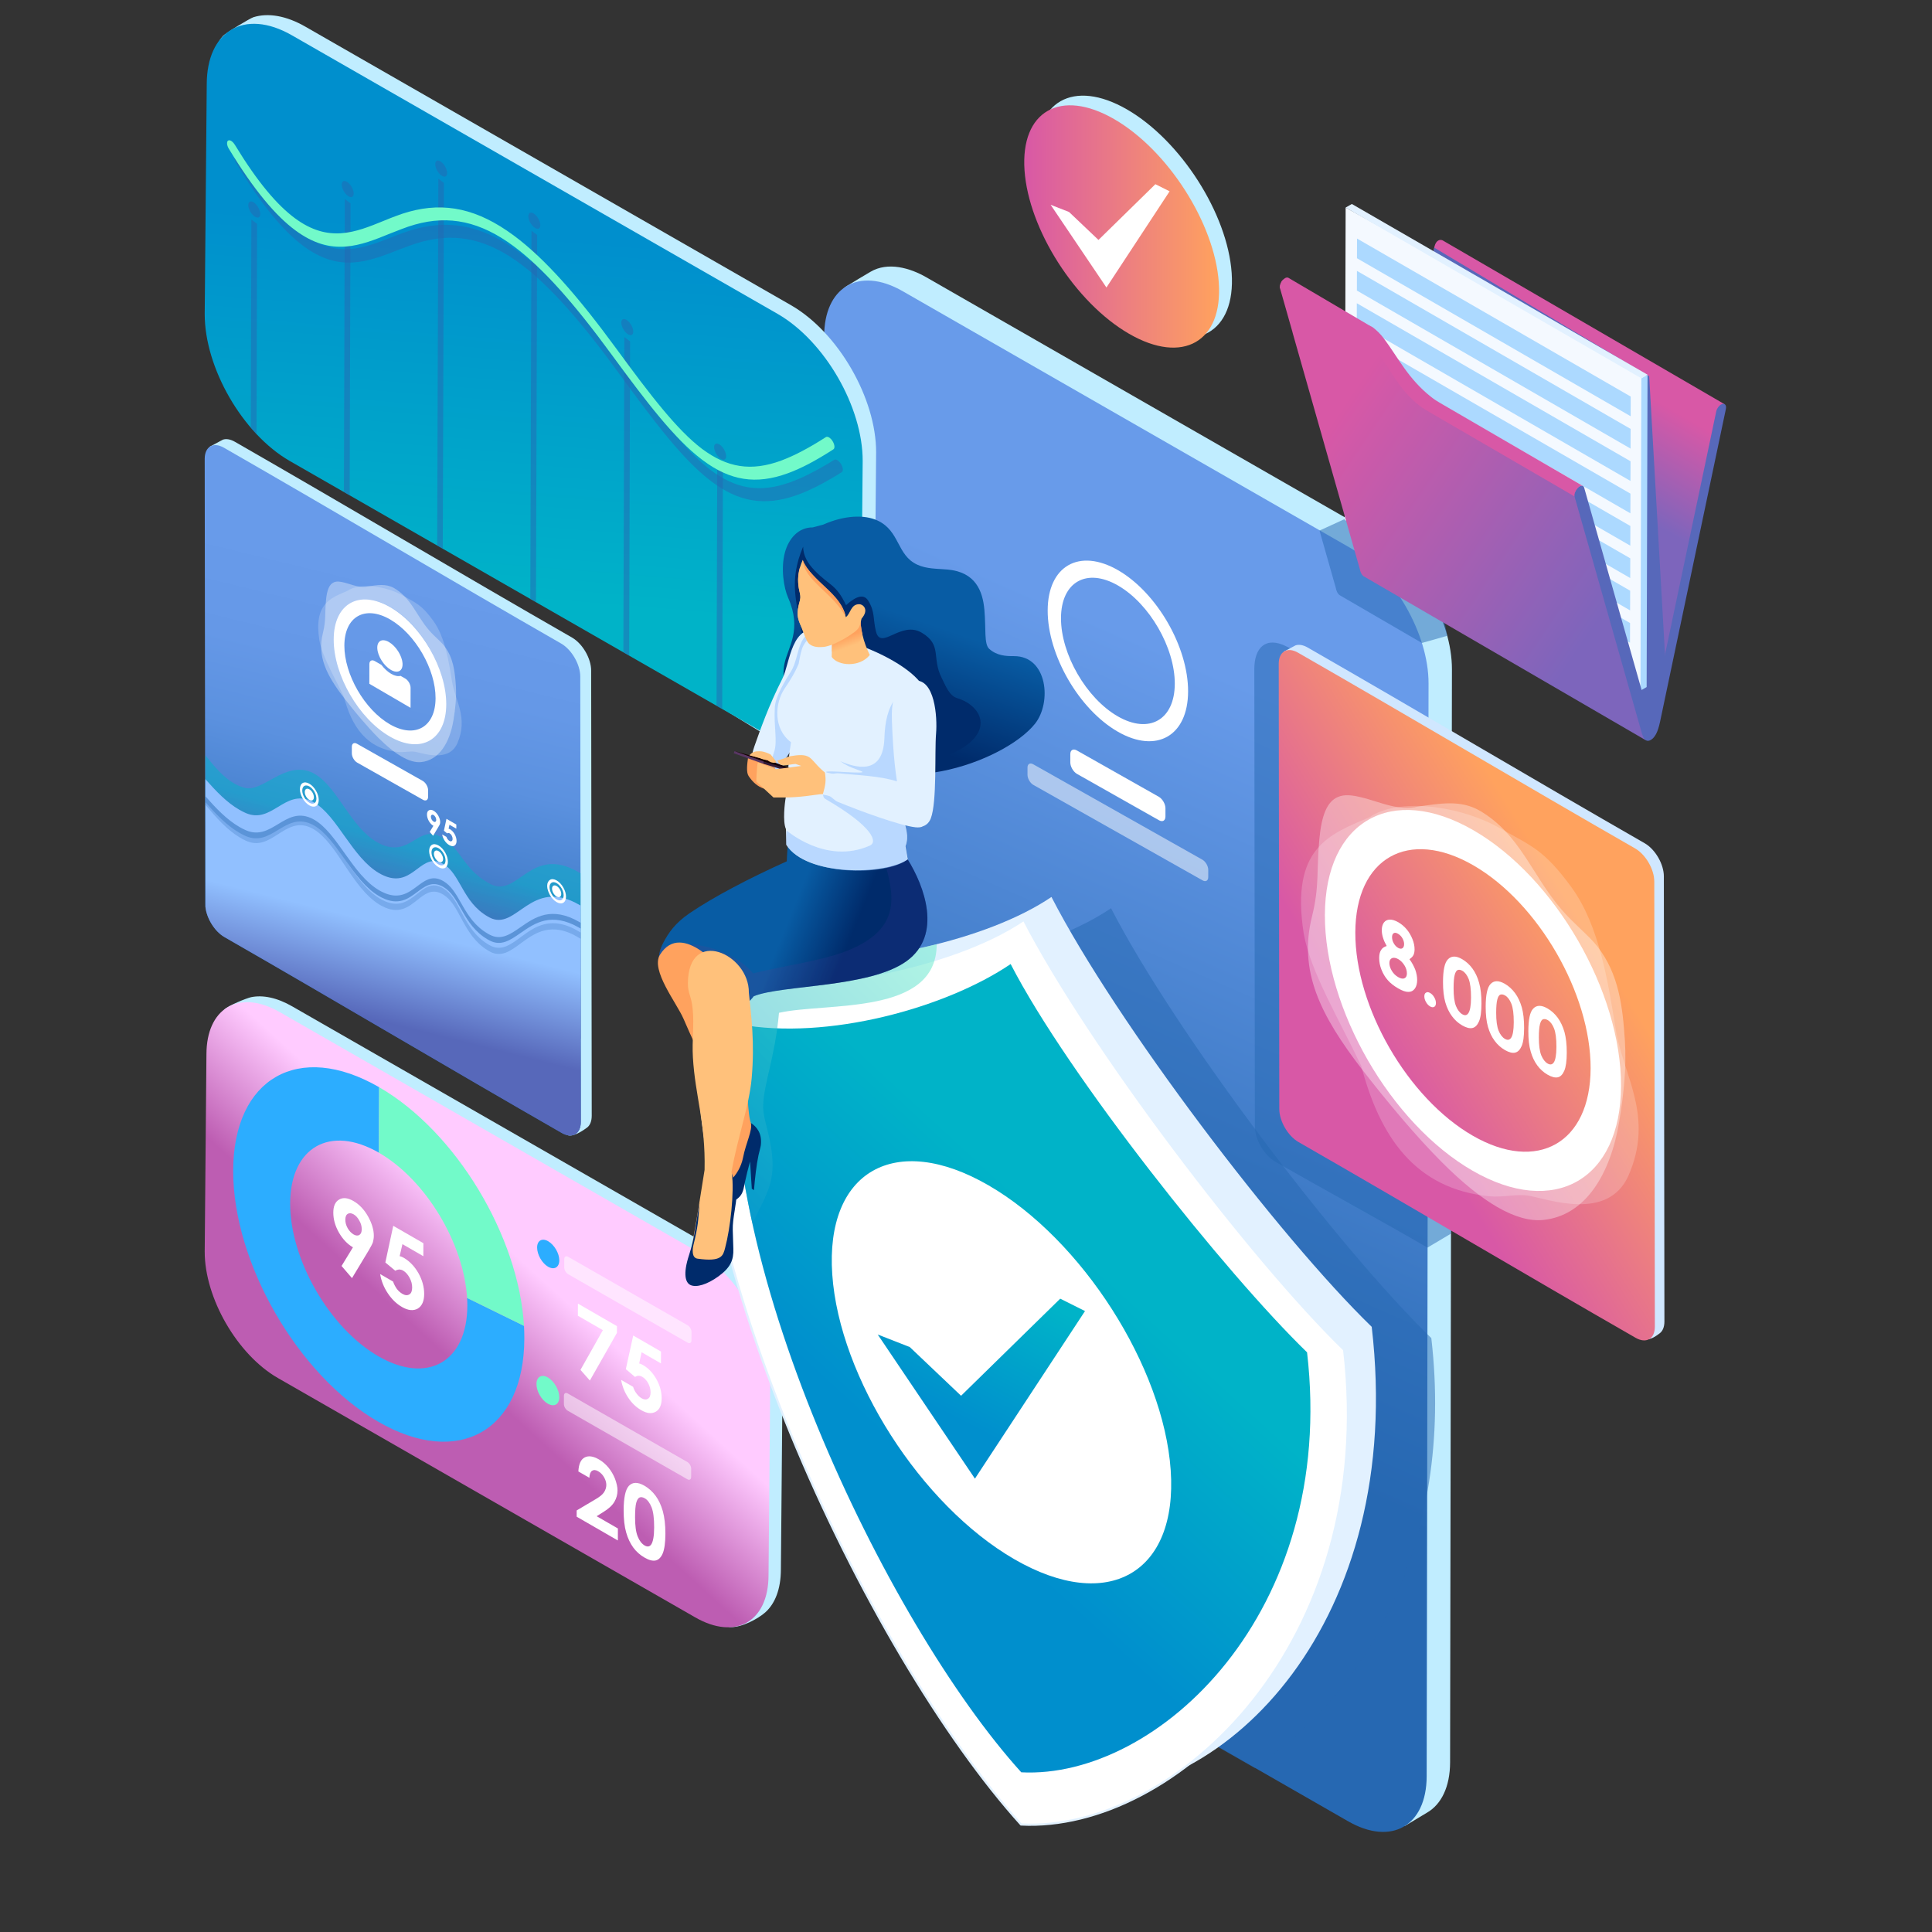 <?xml version="1.0" encoding="UTF-8"?> <!-- Generator: Adobe Illustrator 25.0.0, SVG Export Plug-In . SVG Version: 6.00 Build 0) --> <svg xmlns="http://www.w3.org/2000/svg" xmlns:xlink="http://www.w3.org/1999/xlink" version="1.1" id="Ebene_1" x="0px" y="0px" width="900px" height="900px" viewBox="0 0 900 900" style="enable-background:new 0 0 900 900;" xml:space="preserve"><rect x="0" y="0" width="900" height="900" fill="#333333" stroke="none"/> <style type="text/css"> .st0{fill-rule:evenodd;clip-rule:evenodd;fill:#C0EDFF;} .st1{fill-rule:evenodd;clip-rule:evenodd;fill:url(#SVGID_1_);} .st2{fill-rule:evenodd;clip-rule:evenodd;fill:#FFFFFF;} .st3{opacity:0.5;fill-rule:evenodd;clip-rule:evenodd;fill:#FFFFFF;} .st4{fill-rule:evenodd;clip-rule:evenodd;fill:url(#SVGID_2_);} .st5{opacity:0.5;fill-rule:evenodd;clip-rule:evenodd;fill:#2668B2;} .st6{fill-rule:evenodd;clip-rule:evenodd;fill:url(#SVGID_3_);} .st7{fill-rule:evenodd;clip-rule:evenodd;fill:#5768BA;} .st8{fill-rule:evenodd;clip-rule:evenodd;fill:#F4F9FF;} .st9{fill-rule:evenodd;clip-rule:evenodd;fill:#ACD9FF;} .st10{fill-rule:evenodd;clip-rule:evenodd;fill:#E2F1FF;} .st11{fill-rule:evenodd;clip-rule:evenodd;fill:url(#SVGID_4_);} .st12{fill-rule:evenodd;clip-rule:evenodd;fill:#D858A6;} .st13{fill-rule:evenodd;clip-rule:evenodd;fill:url(#SVGID_5_);} .st14{fill-rule:evenodd;clip-rule:evenodd;fill:#72FAC9;} .st15{fill-rule:evenodd;clip-rule:evenodd;fill:url(#SVGID_6_);} .st16{opacity:0.2;fill-rule:evenodd;clip-rule:evenodd;fill:#FFFFFF;} .st17{opacity:0.35;fill-rule:evenodd;clip-rule:evenodd;fill:#FFFFFF;} .st18{opacity:0.5;fill-rule:evenodd;clip-rule:evenodd;fill:url(#SVGID_7_);} .st19{fill-rule:evenodd;clip-rule:evenodd;fill:url(#SVGID_8_);} .st20{opacity:0.5;} .st21{fill-rule:evenodd;clip-rule:evenodd;fill:#2668B2;} .st22{fill-rule:evenodd;clip-rule:evenodd;fill:url(#SVGID_9_);} .st23{fill-rule:evenodd;clip-rule:evenodd;fill:#2CADFF;} .st24{fill-rule:evenodd;clip-rule:evenodd;fill:#FFFFFF;stroke:#E2F1FF;stroke-miterlimit:10;} .st25{fill-rule:evenodd;clip-rule:evenodd;fill:url(#SVGID_10_);} .st26{fill-rule:evenodd;clip-rule:evenodd;fill:url(#SVGID_11_);} .st27{opacity:0.5;fill-rule:evenodd;clip-rule:evenodd;fill:url(#SVGID_12_);} .st28{fill-rule:evenodd;clip-rule:evenodd;fill:url(#SVGID_13_);} .st29{fill-rule:evenodd;clip-rule:evenodd;fill:#002B6B;} .st30{fill-rule:evenodd;clip-rule:evenodd;fill:url(#SVGID_14_);} .st31{opacity:0.3;fill-rule:evenodd;clip-rule:evenodd;fill:url(#SVGID_15_);} .st32{opacity:0.5;fill-rule:evenodd;clip-rule:evenodd;fill:#91C0FF;} .st33{fill-rule:evenodd;clip-rule:evenodd;fill:#FFC17B;} .st34{fill-rule:evenodd;clip-rule:evenodd;fill:url(#SVGID_16_);} .st35{fill-rule:evenodd;clip-rule:evenodd;fill:#FFA25E;} .st36{fill-rule:evenodd;clip-rule:evenodd;fill:#E7A376;} .st37{fill-rule:evenodd;clip-rule:evenodd;fill:#583663;} .st38{fill-rule:evenodd;clip-rule:evenodd;fill:#311B38;} .st39{fill-rule:evenodd;clip-rule:evenodd;fill:#160004;} .st40{fill-rule:evenodd;clip-rule:evenodd;fill:#D0E7FF;} .st41{fill-rule:evenodd;clip-rule:evenodd;fill:url(#SVGID_17_);} </style> <g> <g> <path class="st0" d="M531.97,151c-25-14.45-46.8-48.54-48.72-76.16c-1.91-27.61,16.79-38.29,41.79-23.84 c24.98,14.45,46.81,48.56,48.72,76.17C575.68,154.78,556.96,165.44,531.97,151z"></path> </g> <g> <g> <g> <path class="st0" d="M675.51,820.94c-0.03,11.52-4.14,19.62-10.71,23.44l-10.42,6.26c-35.74-15.25-22.48-196.37-24.65-247.86 l10.97-270.22c-9.23-16.12-44.73-30.19-36.44-63.12l-104.75-49.03c-4.65-3.16-126.89-73.95-104.95-87.23 c3.67-2.22,7.3-4.46,10.93-6.56c8.1-4.79,18.43-1.83,26.01,2.54l0,0l0,0l208.43,119.55c20.46,11.79,36.5,40.31,36.44,63.12 L675.51,820.94z"></path> <linearGradient id="SVGID_1_" gradientUnits="userSpaceOnUse" x1="465.097" y1="627.401" x2="596.629" y2="326.472"> <stop offset="0" style="stop-color:#2668B2"></stop> <stop offset="1" style="stop-color:#689BEA"></stop> </linearGradient> <path class="st1" d="M383.92,156.61c0.03-11.29,3.94-19.31,10.28-23.22c6.67-4.11,16.04-3.67,26.4,2.31l208.43,119.55 c20.17,11.65,36.5,39.94,36.44,63.12l-0.87,509.1c-0.07,23.18-16.51,32.55-36.68,20.9L419.49,728.83 c-20.2-11.66-36.51-39.94-36.44-63.12L383.92,156.61z"></path> </g> <g> <path class="st2" d="M520.67,333.68c-14.64-8.45-26.47-28.94-26.42-45.76c0.05-16.82,11.95-23.6,26.59-15.15 c14.64,8.45,26.47,28.94,26.42,45.76C547.21,335.34,535.3,342.13,520.67,333.68L520.67,333.68z M520.65,340.81 c18.06,10.43,32.75,2.05,32.81-18.7c0.06-20.76-14.54-46.03-32.6-56.47c-18.06-10.43-32.75-2.06-32.81,18.7 C487.99,305.1,502.58,330.38,520.65,340.81z"></path> <g> <path class="st2" d="M498.59,351.3c0.01-1.94,1.38-2.7,3.07-1.7l38.2,21.59c1.69,1,3.06,3.39,3.05,5.34l0,3.84 c-0.01,1.94-1.38,2.7-3.07,1.7l-38.2-21.59c-1.69-1-3.06-3.39-3.05-5.34L498.59,351.3z"></path> <path class="st3" d="M478.65,357.55c0-1.71,1.22-2.38,2.7-1.5c21.66,12.24,57.15,32.22,78.81,44.45 c1.49,0.88,2.69,2.99,2.69,4.7l0,3.38c0,1.71-1.22,2.38-2.7,1.5c-21.66-12.24-57.16-32.22-78.81-44.46 c-1.49-0.88-2.69-2.99-2.69-4.7L478.65,357.55z"></path> </g> </g> </g> </g> <g> <linearGradient id="SVGID_2_" gradientUnits="userSpaceOnUse" x1="477.125" y1="105.495" x2="567.902" y2="105.495"> <stop offset="0" style="stop-color:#D858A6"></stop> <stop offset="1" style="stop-color:#FFA25E"></stop> </linearGradient> <path class="st4" d="M525.98,155.5c-25-14.45-46.8-48.54-48.72-76.16c-1.91-27.61,16.79-38.29,41.79-23.84 c24.98,14.45,46.81,48.56,48.72,76.17C569.68,159.28,550.96,169.94,525.98,155.5z"></path> <polygon class="st2" points="538.22,85.81 544.85,89.12 515.42,133.93 489.43,95.4 497.99,98.74 511.71,111.77 "></polygon> </g> <g> <path class="st5" d="M674.19,296.18l-11.82,3.34l-38.18-22.19c-1.15-0.65-1.77-2.44-1.93-3.5l-7.58-26.67l12.11-5.54 C655.18,247.18,670.49,272.82,674.19,296.18z"></path> <g> <g> <linearGradient id="SVGID_3_" gradientUnits="userSpaceOnUse" x1="723.414" y1="217.077" x2="748.548" y2="173.344"> <stop offset="0" style="stop-color:#7D65BC"></stop> <stop offset="1" style="stop-color:#D858A6"></stop> </linearGradient> <path class="st6" d="M768.98,336.42l-131.34-76.33l30.49-144.72l0.01-0.04l0-0.02l0-0.02l0.01-0.04l0-0.01l0.01-0.04l0-0.01 l0.01-0.03l0.01-0.03l0-0.02l0.01-0.05v0l0.01-0.04l0.01-0.03l0.01-0.03l0.01-0.05l0,0l0.01-0.05l0-0.02l0.01-0.04l0.01-0.04 l0-0.01l0.02-0.05l0-0.01l0.01-0.05l0.01-0.03l0.01-0.02l0.02-0.06h0l0.02-0.06l0.01-0.02l0.01-0.03l0.02-0.05l0-0.01l0.02-0.06 l0.01-0.01l0.02-0.05l0.01-0.04l0.01-0.02l0.02-0.06l0-0.01l0.02-0.06l0.01-0.03l0.01-0.03l0.02-0.06l0-0.01l0.03-0.06 l0.01-0.02l0.02-0.04l0.02-0.05l0.01-0.01l0.03-0.06l0-0.01l0.02-0.05l0.02-0.04l0.01-0.03l0.03-0.06h0l0.03-0.06l0.01-0.03 l0.02-0.03l0.03-0.05l0.01-0.01l0.03-0.06l0.01-0.01l0.03-0.05l0.02-0.04l0.01-0.02l0.04-0.06l0,0l0.04-0.05l0.02-0.03 l0.02-0.03l0.04-0.05l0,0l0.04-0.06l0.01-0.02l0.03-0.04l0.04-0.05l0.04-0.05l0.01-0.01l0.04-0.04l0.03-0.03l0.02-0.02 l0.05-0.05l0.05-0.05l0.02-0.02l0.03-0.03l0.04-0.04l0.01-0.01l0.05-0.05l0.01-0.01l0.04-0.03l0.04-0.03l0.02-0.01l0.05-0.04 l0,0l0.05-0.04l0.03-0.02l0.03-0.02l0.05-0.04l0,0l0.06-0.04l0.02-0.01l0.04-0.02c0.53-0.31,1.18-0.4,1.96-0.09l131.33,76.32 C799.08,185.9,781.61,293.74,768.98,336.42z"></path> <path class="st7" d="M668.14,115.37l100.12,59.95l7.42,130.62c-1.18,11.35-4.6,22.31-6.04,33.58l-132-79.42L668.14,115.37z"></path> </g> <g> <polygon class="st8" points="767.16,174.94 764.19,321.72 626.44,242.2 626.85,96.69 "></polygon> <polygon class="st9" points="764.6,176.22 767.48,174.54 767.07,320.06 764.19,321.72 "></polygon> <polygon class="st10" points="626.85,96.69 629.74,95.02 767.48,174.54 764.6,176.22 "></polygon> <path class="st9" d="M759.35,290.23l-0.03,9.18l-127.5-73.61l0.03-9.17L759.35,290.23L759.35,290.23z M759.64,184.73l-0.01,9.18 l-127.5-73.61l0.03-9.17L759.64,184.73L759.64,184.73z M759.6,199.8l-127.48-73.61l-0.03,9.17l127.48,73.61L759.6,199.8 L759.6,199.8z M759.56,214.87l-127.5-73.61l-0.01,9.18l127.48,73.6L759.56,214.87L759.56,214.87z M759.52,229.95l-127.5-73.61 l-0.03,9.17l127.5,73.61L759.52,229.95L759.52,229.95z M759.48,245.02l-127.5-73.61l-0.03,9.18l127.5,73.61L759.48,245.02 L759.48,245.02z M759.44,260.09l-127.5-73.61l-0.03,9.18l127.5,73.61L759.44,260.09L759.44,260.09z M759.39,275.17l-127.5-73.61 l-0.03,9.17l127.5,73.61L759.39,275.17z"></path> </g> <linearGradient id="SVGID_4_" gradientUnits="userSpaceOnUse" x1="746.248" y1="286.598" x2="618.082" y2="200.205"> <stop offset="0" style="stop-color:#7D65BC"></stop> <stop offset="1" style="stop-color:#D858A6"></stop> </linearGradient> <path class="st11" d="M734.22,229.63l31.73,105.75l0,0c0.42,1.14,0.11,8.79,0.74,9.46l-131.33-76.32 c-1.15-0.65-1.77-2.44-1.93-3.5l-31.31-110.11l0.03,0.02l-5.87-20.64c-0.3-1.57,0.82-3.4,1.13-3.73 c5.45,4.97,34.57,22.79,39.94,25.95c8.99,7.05,9.3,14.32,22.92,28.77c2.61,2.76,3.51,3.49,6.74,5.4L734.22,229.63z"></path> <path class="st7" d="M735.07,226.99c0.21-0.19,0.44-0.35,0.64-0.47c1.03-0.59,1.95-0.34,2.26,0.68l31.02,109.22l30.49-144.72 c0.27-1.35,1.21-2.67,2.23-3.26c0.21-0.12,0.43-0.21,0.63-0.27c1.26-0.33,1.99,0.74,1.64,2.36l-30.66,145.69 c-0.53,2.52-1.17,4.42-1.86,5.7c-0.69,1.33-1.53,2.24-2.47,2.78c-0.93,0.54-1.74,0.53-2.43,0.06c-0.69-0.52-1.29-1.66-1.78-3.4 l-31.31-110.12C733.11,230.01,733.84,228.1,735.07,226.99z"></path> <path class="st12" d="M671.12,187.87l66.25,38.5c-1.72-0.84-4.37,3.03-3.91,4.87l-66.91-38.88c-2.23-1.3-3.61-2.06-5.58-3.61 c-9.51-7.51-14-17.8-20.21-26.13c-1.77-2.37-3.55-4.04-5.33-5.39c-1.65-0.9-2.53-1.38-2.23-1.23l-36.92-21.73 c-0.28-1.57,0.82-3.37,1.14-3.7c0.7-0.74,1.79-1.66,2.79-1.14l36.99,21.77c-0.29-0.14,0.58,0.33,2.23,1.23 c1.78,1.36,3.56,3.02,5.33,5.39c6.57,8.81,11.28,18.71,21.94,27.11C668.2,186.13,669.46,186.9,671.12,187.87z"></path> </g> </g> <g> <path class="st0" d="M102.57,35.18c0.03-12.25-3.97-12.08,1.17-18.3c1.17-1.42,12.77-8.38,14.3-8.86 c6.73-2.11,15.18-0.82,24.34,4.47l226.2,129.74c21.89,12.64,39.62,43.34,39.55,68.5l-0.94,107c-0.03,9.78-2.74,17.3-7.34,22.09 c-7.22,7.53-20.11,16.19-33.49,8.47L141.17,210.68c-21.92-12.66-39.62-43.34-39.55-68.5L102.57,35.18z"></path> <g> <linearGradient id="SVGID_5_" gradientUnits="userSpaceOnUse" x1="254.386" y1="109.789" x2="240.47" y2="280.169"> <stop offset="0" style="stop-color:#008FCD"></stop> <stop offset="1" style="stop-color:#00B3C8"></stop> </linearGradient> <path class="st13" d="M96.31,39.2c0.03-12.25,4.29-20.96,11.16-25.19c7.23-4.46,17.41-3.98,28.65,2.51l226.2,129.74 c21.89,12.64,39.62,43.34,39.55,68.5l-0.94,107c-0.07,25.16-17.91,35.33-39.81,22.68L134.91,214.7 c-21.92-12.66-39.62-43.34-39.55-68.5L96.31,39.2z"></path> <path class="st5" d="M119.49,202.22l0.27-97.95l-2.66-2.01l-0.27,97C117.71,200.27,118.59,201.26,119.49,202.22L119.49,202.22z M118.45,94.46c-1.52-1.15-2.79-0.69-2.8,1.05c-0.01,1.7,1.25,4.07,2.77,5.21c1.55,1.17,2.82,0.71,2.82-1 C121.26,97.99,120,95.63,118.45,94.46L118.45,94.46z M162.89,230.75l0.4-136.02l-2.68-2.02l-0.4,136.5L162.89,230.75 L162.89,230.75z M162.01,84.95c-1.55-1.17-2.82-0.71-2.82,1.03c-0.01,1.71,1.25,4.07,2.8,5.24c1.5,1.13,2.76,0.67,2.77-1.04 C164.76,88.44,163.51,86.08,162.01,84.95L162.01,84.95z M206.26,255.63l0.53-170.44l-2.6-1.96l-0.53,170.91L206.26,255.63 L206.26,255.63z M205.52,75.4c-1.55-1.17-2.76-0.67-2.77,1.09c-0.01,1.68,1.2,4,2.74,5.17c1.57,1.19,2.79,0.69,2.8-0.99 C208.29,78.91,207.09,76.59,205.52,75.4L205.52,75.4z M249.68,280.53l0.54-171.07l-2.65-2l-0.54,171.55L249.68,280.53 L249.68,280.53z M248.91,99.66c-1.52-1.14-2.79-0.68-2.8,1.05c-0.01,1.71,1.25,4.07,2.77,5.22c1.55,1.17,2.81,0.71,2.82-1 C251.72,103.19,250.47,100.83,248.91,99.66L248.91,99.66z M293.08,305.42l0.44-146.39l-2.68-2.02l-0.44,146.87L293.08,305.42 L293.08,305.42z M292.19,149.24c-1.5-1.13-2.77-0.7-2.77,1.06c-0.01,1.68,1.25,4.04,2.75,5.16c1.58,1.19,2.82,0.71,2.82-0.97 C295,152.74,293.76,150.43,292.19,149.24L292.19,149.24z M336.44,330.29l0.32-113.24l-2.65-2l-0.32,113.72L336.44,330.29 L336.44,330.29z M335.48,207.27c-1.55-1.17-2.82-0.71-2.82,1.03c0,1.71,1.25,4.07,2.8,5.24c1.53,1.15,2.79,0.69,2.8-1.02 C338.26,210.78,337.01,208.42,335.48,207.27L335.48,207.27z M379.8,349.86l0.25-91.94l-2.63-1.98l-0.25,93.88 C378.06,349.88,378.94,349.89,379.8,349.86L379.8,349.86z M378.76,248.16c-1.52-1.15-2.76-0.7-2.77,1.01 c-0.01,1.73,1.22,4.08,2.74,5.22c1.55,1.17,2.82,0.71,2.83-1.02C381.57,251.66,380.31,249.33,378.76,248.16z"></path> <g> <path class="st5" d="M391.8,216.19c-0.4-0.68-0.9-1.24-1.39-1.61c-0.65-0.49-1.3-0.67-1.75-0.41c-3.99,2.5-7.66,4.6-11.13,6.35 c-3.41,1.79-6.67,3.15-9.71,4.25c-14.17,4.98-25.22,2.92-37.04-6c-11.6-8.96-23.8-24.92-39.91-47.11 c-18.03-24.83-33.33-42.39-47.82-53.31c-2.14-1.61-4.26-3.08-6.37-4.41c-16.37-10.3-31.78-11.79-49.1-5.38 c-1.8,0.61-3.53,1.33-5.26,2c-13.29,5.2-25.75,10.05-41.56-1.87c-8.22-6.2-17.35-16.94-27.97-34.53 c-0.4-0.68-0.89-1.23-1.38-1.6c-0.66-0.49-1.32-0.67-1.76-0.38c-0.75,0.51-0.62,2.21,0.32,3.75 c11.87,19.67,21.97,31.58,31.02,38.41c17.04,12.85,30.32,7.63,44.51,2.09c1.77-0.64,3.49-1.31,5.26-1.95 c16.52-6.14,31.1-4.81,46.44,4.82c1.9,1.2,3.81,2.52,5.74,3.98c13.66,10.3,28.35,27.16,45.76,51.14 c16.72,22.97,29.41,39.56,42,49.3c0.24,0.19,0.48,0.37,0.72,0.55c12.45,9.39,24.46,11.73,39.52,6.46 c3.12-1.09,6.43-2.54,9.97-4.33c3.5-1.82,7.24-3.95,11.23-6.45C392.9,219.46,392.77,217.82,391.8,216.19z"></path> <path class="st14" d="M387.9,205.58c-0.4-0.68-0.9-1.23-1.39-1.6c-0.65-0.48-1.3-0.65-1.75-0.38 c-3.98,2.56-7.64,4.73-11.11,6.53c-3.41,1.84-6.66,3.25-9.69,4.41c-14.14,5.21-25.16,3.31-36.96-5.46 c-11.58-8.81-23.76-24.61-39.85-46.61c-18-24.61-33.28-41.98-47.74-52.71c-2.14-1.58-4.25-3.02-6.36-4.32 c-16.34-10.08-31.72-11.34-49.01-4.66c-1.8,0.64-3.52,1.38-5.25,2.08c-13.26,5.4-25.69,10.46-41.47-1.25 c-8.21-6.09-17.32-16.71-27.93-34.18c-0.4-0.67-0.89-1.22-1.38-1.58c-0.65-0.49-1.31-0.65-1.76-0.35 c-0.74,0.52-0.61,2.22,0.32,3.75c11.85,19.53,21.94,31.32,30.97,38.02c17.01,12.62,30.26,7.19,44.42,1.43 c1.76-0.67,3.48-1.37,5.25-2.04c16.48-6.4,31.04-5.29,46.35,4.14c1.89,1.17,3.8,2.47,5.73,3.9 c13.64,10.12,28.3,26.79,45.68,50.56c16.69,22.77,29.36,39.2,41.93,48.77c0.24,0.18,0.48,0.37,0.72,0.54 c12.43,9.22,24.41,11.39,39.44,5.88c3.11-1.14,6.42-2.64,9.94-4.48c3.49-1.87,7.23-4.06,11.2-6.63 C389,208.84,388.87,207.2,387.9,205.58z"></path> </g> </g> </g> <g> <g> <path class="st0" d="M97.68,208.1l6.16-3.29c1.53-0.51,3.47-0.22,5.58,0.99c52.38,30.05,104.66,61.15,157.05,91.2 c4.94,2.85,8.94,9.78,8.92,15.45l0.26,207.38c-0.01,2.58-0.84,4.46-2.22,5.48c-1.65,1.22-6.81,4.86-9.5,3.3 c-52.39-30.05-101.94-64.81-154.32-94.86c-4.94-2.85-8.94-9.78-8.92-15.45L97.68,208.1z"></path> <linearGradient id="SVGID_6_" gradientUnits="userSpaceOnUse" x1="166.534" y1="435.403" x2="206.421" y2="272.149"> <stop offset="0" style="stop-color:#2668B2"></stop> <stop offset="0.076" style="stop-color:#3171BC"></stop> <stop offset="0.278" style="stop-color:#4983D0"></stop> <stop offset="0.49" style="stop-color:#5B91DF"></stop> <stop offset="0.721" style="stop-color:#6598E7"></stop> <stop offset="1" style="stop-color:#689BEA"></stop> </linearGradient> <path class="st15" d="M95.36,213.7c0.02-5.68,4.04-7.97,8.98-5.12c52.38,30.05,104.66,61.15,157.05,91.2 c4.94,2.85,8.94,9.78,8.92,15.45l0.26,207.38c-0.02,5.68-4.04,7.97-8.98,5.12c-52.39-30.05-104.67-61.15-157.05-91.2 c-4.94-2.85-8.94-9.78-8.92-15.45L95.36,213.7z"></path> </g> <g> <path class="st2" d="M163.9,347.87c0-1.56,1.11-2.17,2.46-1.36l30.62,17.3c1.35,0.8,2.45,2.72,2.45,4.28l0,3.08 c0,1.56-1.11,2.17-2.46,1.36l-30.62-17.3c-1.36-0.8-2.45-2.72-2.45-4.28L163.9,347.87z"></path> <g> <path class="st2" d="M181.59,337.39c-11.73-6.78-21.21-23.2-21.17-36.68c0.04-13.48,9.58-18.92,21.31-12.15 c11.73,6.78,21.21,23.19,21.17,36.68C202.87,338.72,193.33,344.17,181.59,337.39L181.59,337.39z M172.07,309.37l-0.02,9.16 c6.4,3.73,12.8,7.48,19.2,11.2l0.02-9.33c0-1.58-1.11-3.51-2.48-4.3l-2.18-1.25c-1.18,0.31-2.7,0.02-4.38-0.95 c-1.66-0.96-3.24-2.45-4.56-4.18l-3.09-1.77c-0.71-0.41-1.34-0.44-1.8-0.16C172.34,308.05,172.07,308.6,172.07,309.37 L172.07,309.37z M182.09,312.06c3.24,1.87,5.67,0.49,5.42-3.09c-0.25-3.58-3.08-8.01-6.32-9.88c-3.25-1.88-5.67-0.49-5.42,3.09 C176.02,305.76,178.85,310.19,182.09,312.06L182.09,312.06z M181.58,343.1c14.48,8.36,26.25,1.65,26.3-14.99 c0.05-16.64-11.65-36.9-26.13-45.26c-14.47-8.36-26.25-1.65-26.3,14.99C155.4,314.48,167.1,334.74,181.58,343.1z"></path> <g> <path class="st16" d="M181.92,341.29c14.04,8.11,25.48,1.6,25.52-14.55c0.05-16.15-11.32-35.81-25.36-43.92 c-14.06-8.12-25.5-1.62-25.54,14.53C156.49,313.5,167.86,333.17,181.92,341.29L181.92,341.29z M210.55,317.3 c1.47,9.12,7.72,17.18,2.47,29.02c-4.09,8.96-15.73,4.59-19.69,3.88c-2.27-0.4-5.12,0.36-7.68,0.12 c-14.84-1.38-21.84-11.89-25.47-25.79c-4.52-9.48-10.07-18.69-11.4-26.24c-2.64-16.99,5.05-19.64,13.03-23.02 c5.58-3.91,17.87-2.45,26.19,2.36c5.72,3.3,8.29,3.93,13.82,11.54C207.34,296.77,209.08,308.18,210.55,317.3z"></path> <path class="st17" d="M181.43,341.63c14.04,8.11,25.48,1.6,25.52-14.55c0.05-16.15-11.32-35.81-25.36-43.92 c-14.06-8.12-25.5-1.62-25.54,14.53C156.01,313.84,167.37,333.51,181.43,341.63L181.43,341.63z M212.36,319.45 c0.35,5.34-0.22,10.63-1.14,16.16c-1.71,10.23-6.62,18.57-15.07,19.4c-2.55,0.25-5.55-0.54-9.05-2.56 c-3.21-1.85-6.85-4.75-10.93-8.83c-5.18-5.17-11.01-12.19-15.71-18.24c-8.5-11-12.76-19.69-10.03-30.54 c1.48-6,0.85-8.94,1.43-15.19c0.44-4.87,1.57-7.5,3.68-8.39c1.29-0.55,2.79-0.41,5.03,0.17c2.64,0.68,5.29,1.82,8.01,1.97 c1.13,0.06,2.06-0.04,2.7-0.22c4.54-0.64,8.44-1.37,12.22,0.72c8.12,4.69,10.34,12.71,16.34,19.67 c2.41,2.81,5.41,5.13,7.1,7.31C211.15,306.33,211.91,312.66,212.36,319.45z"></path> </g> </g> </g> <g> <g> <linearGradient id="SVGID_7_" gradientUnits="userSpaceOnUse" x1="181.961" y1="421.469" x2="190.362" y2="395.102"> <stop offset="0" style="stop-color:#5768BA"></stop> <stop offset="1" style="stop-color:#00B3C8"></stop> </linearGradient> <path class="st18" d="M269.46,406.25c0.32,0.18,0.64,0.38,0.97,0.58l0.1,77.04L95.69,382.93v-31.04 c4.26,5.33,8.39,10.19,13.33,13.04c1.66,0.96,3.42,1.7,5.31,2.14c8.09,1.85,18.28-12.35,30.4-7.47c0.65,0.27,1.28,0.58,1.9,0.94 c5.28,3.05,9.44,9.21,13.82,15.51c4.38,6.28,8.97,12.69,15.1,16.23c0.45,0.27,0.92,0.51,1.39,0.74 c13.97,6.82,17.78-8.92,28.12-3.3c0.2,0.11,0.4,0.22,0.6,0.33c4.68,2.7,7.15,6.28,9.91,10.05c2.75,3.74,5.78,7.65,11.54,10.98 c0.44,0.25,0.89,0.5,1.36,0.75C241.19,418.49,247.16,393.38,269.46,406.25z"></path> <linearGradient id="SVGID_8_" gradientUnits="userSpaceOnUse" x1="175.167" y1="475.209" x2="185.913" y2="432.308"> <stop offset="0" style="stop-color:#5768BA"></stop> <stop offset="1" style="stop-color:#91C0FF"></stop> </linearGradient> <path class="st19" d="M269.85,421.49l0.59,0.35l0.13,100.77c-0.02,5.68-4.04,7.97-8.98,5.12 c-52.39-30.05-104.67-61.15-157.05-91.2c-4.54-2.62-8.28-8.68-8.85-14.05v-59.51c4.92,5.57,9.92,10.85,15.8,14.24 c0.99,0.57,2.01,1.09,3.05,1.55c12.01,5.18,18.05-11.03,30.18-5.73c0.55,0.24,1.09,0.51,1.61,0.82 c5.43,3.14,9.87,9.55,14.52,16.11c4.65,6.52,9.51,13.19,15.8,16.82c0.39,0.23,0.79,0.44,1.19,0.64 c13.97,7.06,17.56-9.61,27.21-5.68c0.5,0.21,0.98,0.44,1.43,0.7c4.03,2.33,6.25,6.75,8.96,11.44c2.69,4.7,5.87,9.66,11.8,13.08 c0.24,0.14,0.49,0.28,0.74,0.41C240.68,434.12,247.19,408.41,269.85,421.49z"></path> <g class="st20"> <path class="st5" d="M95.74,372.01c2.46,2.95,4.94,5.82,7.54,8.41c2.6,2.59,5.31,4.88,8.25,6.68c0.5,0.31,1,0.6,1.51,0.87 c0.52,0.28,1.03,0.54,1.55,0.78c5.97,2.73,10.47-0.16,14.97-3.06c4.55-2.92,9.11-5.85,15.21-3.03c0.28,0.13,0.55,0.26,0.8,0.4 c0.28,0.15,0.55,0.31,0.81,0.47c5.26,3.22,9.59,9.69,14.07,16.4l0.47,0.7c2.32,3.46,4.7,6.96,7.28,10.07 c2.58,3.11,5.36,5.84,8.51,7.76l0.59,0.35l0.6,0.33c7.76,4.16,12.31,0.54,16.48-2.77c3.34-2.65,6.43-5.11,10.72-3.26 c0.26,0.11,0.5,0.23,0.73,0.35c0.24,0.13,0.48,0.26,0.7,0.4c3.63,2.23,5.81,6.26,8.18,10.69l0.8,1.47 c1.34,2.48,2.81,5.04,4.68,7.43c1.87,2.39,4.14,4.61,7.1,6.42l0.74,0.43c5.37,3.03,9.63-0.11,14.48-3.69 c6.61-4.87,14.31-10.55,27.39-2.54l0.58,0.36l0,2.9l-0.6-0.38c-13.05-7.99-20.74-2.32-27.34,2.54 c-4.86,3.58-9.14,6.73-14.53,3.69l-0.74-0.43c-2.97-1.82-5.25-4.05-7.12-6.44c-1.87-2.4-3.35-4.97-4.7-7.46l-0.8-1.47 c-2.37-4.4-4.53-8.42-8.14-10.63c-0.23-0.14-0.46-0.27-0.7-0.39c-0.25-0.13-0.49-0.24-0.73-0.35 c-4.27-1.85-7.36,0.6-10.68,3.24c-4.18,3.32-8.75,6.95-16.53,2.78l-0.6-0.33l-0.59-0.35c-3.15-1.93-5.94-4.66-8.53-7.78 c-2.59-3.12-4.97-6.62-7.29-10.08l-0.47-0.7c-4.48-6.7-8.8-13.16-14.04-16.37c-0.27-0.17-0.54-0.32-0.81-0.47 c-0.27-0.15-0.54-0.28-0.8-0.4c-6.07-2.81-10.63,0.11-15.17,3.03c-4.51,2.9-9.02,5.8-15.01,3.06 c-0.53-0.25-1.05-0.51-1.55-0.77c-0.52-0.28-1.02-0.57-1.51-0.87c-2.94-1.8-5.66-4.1-8.26-6.69c-2.6-2.59-5.08-5.47-7.55-8.42 L95.74,372.01z"></path> <path class="st21" d="M95.74,371c2.46,2.78,4.94,5.49,7.54,7.93c2.6,2.44,5.31,4.6,8.25,6.3c0.5,0.29,1,0.56,1.51,0.82 c0.52,0.26,1.03,0.5,1.55,0.73c5.97,2.57,10.47-0.15,14.97-2.88c4.55-2.76,9.11-5.52,15.21-2.86c0.28,0.12,0.55,0.25,0.8,0.38 c0.28,0.14,0.55,0.29,0.81,0.44c5.26,3.04,9.59,9.14,14.07,15.46l0.47,0.66c2.32,3.26,4.7,6.56,7.28,9.49 c2.58,2.93,5.36,5.5,8.51,7.32l0.59,0.33l0.6,0.31c7.76,3.92,12.31,0.51,16.48-2.61c3.34-2.5,6.43-4.82,10.72-3.07 c0.26,0.11,0.5,0.22,0.73,0.33c0.24,0.12,0.48,0.24,0.7,0.37c3.63,2.1,5.81,5.91,8.18,10.08l0.8,1.39 c1.34,2.34,2.81,4.75,4.68,7c1.87,2.25,4.14,4.34,7.1,6.05l0.74,0.41c5.37,2.86,9.63-0.11,14.48-3.48 c6.61-4.59,14.31-9.94,27.39-2.4l0.57,0.34l0,2.73l-0.6-0.36c-13.05-7.53-20.74-2.19-27.34,2.4 c-4.86,3.38-9.14,6.35-14.53,3.48l-0.74-0.41c-2.97-1.71-5.25-3.81-7.12-6.07c-1.87-2.26-3.35-4.68-4.7-7.04l-0.8-1.39 c-2.37-4.15-4.53-7.93-8.14-10.02c-0.23-0.13-0.46-0.26-0.7-0.37c-0.25-0.12-0.49-0.23-0.73-0.33 c-4.27-1.74-7.36,0.57-10.68,3.06c-4.18,3.13-8.75,6.55-16.53,2.62l-0.6-0.31l-0.59-0.33c-3.15-1.82-5.94-4.4-8.53-7.34 c-2.59-2.94-4.97-6.24-7.29-9.5l-0.47-0.66c-4.48-6.31-8.8-12.4-14.04-15.43c-0.27-0.16-0.54-0.31-0.81-0.44 c-0.27-0.14-0.54-0.26-0.8-0.38c-6.07-2.65-10.63,0.11-15.17,2.86c-4.51,2.74-9.02,5.46-15.01,2.88 c-0.53-0.23-1.05-0.48-1.55-0.73c-0.52-0.26-1.02-0.53-1.51-0.82c-2.94-1.7-5.66-3.87-8.26-6.31c-2.6-2.44-5.08-5.15-7.55-7.94 L95.74,371z"></path> </g> </g> <g> <path class="st2" d="M146.43,374.17c0.61-0.37,0.96-1.06,0.97-2.11c0-1.05-0.34-2.2-0.95-3.26c-0.61-1.01-1.44-1.95-2.31-2.45 c-0.91-0.53-1.75-0.55-2.36-0.25c-0.61,0.35-0.97,1.09-0.98,2.15c-0.01,1.05,0.35,2.15,0.96,3.22c0.61,1.05,1.44,1.93,2.35,2.46 C144.98,374.44,145.82,374.52,146.43,374.17L146.43,374.17z M144.13,367.71c1.18,0.68,2.09,2.32,2.09,3.68 c0,1.35-0.92,1.92-2.1,1.24c-1.22-0.7-2.15-2.34-2.14-3.69C141.98,367.58,142.91,367,144.13,367.71L144.13,367.71z M147.22,368.39c0.79,1.36,1.27,2.88,1.26,4.3c0,1.35-0.49,2.38-1.28,2.81c-0.82,0.44-1.92,0.36-3.1-0.32 c-1.22-0.7-2.31-1.89-3.14-3.28c-0.79-1.35-1.25-2.92-1.25-4.28c0.01-1.42,0.48-2.39,1.27-2.84c0.83-0.48,1.93-0.38,3.15,0.32 C145.31,365.79,146.41,366.96,147.22,368.39z"></path> <path class="st2" d="M204.28,396.47c1.18,0.68,2.13,2.33,2.13,3.69c0,1.35-0.96,1.9-2.14,1.22c-1.18-0.68-2.13-2.33-2.13-3.68 C202.15,396.34,203.11,395.79,204.28,396.47L204.28,396.47z M206.59,402.92c0.61-0.35,0.96-1.1,0.96-2.11 c0-1.05-0.34-2.21-0.95-3.26c-0.57-0.98-1.39-1.92-2.31-2.45c-0.92-0.53-1.75-0.54-2.32-0.22c-0.61,0.35-0.96,1.11-0.97,2.16 c0,1,0.34,2.16,0.95,3.21c0.56,1.03,1.39,1.91,2.31,2.43C205.18,403.21,206.01,403.29,206.59,402.92L206.59,402.92z M207.39,397.15c-0.79-1.41-1.88-2.58-3.1-3.29c-1.22-0.7-2.32-0.79-3.11-0.29c-0.78,0.46-1.27,1.44-1.27,2.84 c0,1.35,0.48,2.89,1.25,4.28c0.79,1.36,1.88,2.55,3.1,3.26c1.22,0.7,2.31,0.78,3.11,0.33c0.78-0.49,1.27-1.47,1.27-2.82 C208.65,400.04,208.16,398.5,207.39,397.15z"></path> <path class="st2" d="M211.81,388.6c0.56,1.04,0.87,2.06,0.87,3.16c0,1.07-0.35,1.81-1.01,2.2c-0.61,0.35-1.4,0.29-2.36-0.26 c-0.83-0.48-1.54-1.14-2.15-2.05c-0.61-0.89-0.99-1.87-1.17-2.93l1.97,1.14c0.12,0.42,0.34,0.81,0.61,1.15 c0.22,0.29,0.48,0.53,0.78,0.71c0.43,0.25,0.78,0.29,1.04,0.09c0.31-0.17,0.44-0.49,0.45-1.03c0-0.51-0.14-1.04-0.4-1.49 c-0.25-0.5-0.61-0.86-0.95-1.06c-0.22-0.13-0.43-0.2-0.61-0.19c-0.22,0.01-0.39,0.08-0.57,0.21l-1.52-1.28l1.2-5.53l4.58,2.65 l0,1.94l-3.19-1.84l-0.41,1.84l0.31,0.11l0.3,0.13C210.45,386.77,211.2,387.55,211.81,388.6L211.81,388.6z M202.86,382.78 c0.22-0.16,0.36-0.43,0.36-0.84c0-0.45-0.14-0.88-0.36-1.31c-0.25-0.45-0.57-0.77-0.87-0.95c-0.35-0.2-0.65-0.23-0.87-0.06 c-0.25,0.16-0.39,0.43-0.39,0.87c0,0.41,0.14,0.84,0.34,1.25c0.26,0.46,0.57,0.79,0.91,0.99 C202.34,382.94,202.65,382.96,202.86,382.78L202.86,382.78z M201.95,377.65c0.87,0.5,1.62,1.29,2.23,2.34 c0.56,1.03,0.87,2,0.87,2.95c0,0.35-0.04,0.63-0.14,0.93c-0.09,0.3-0.31,0.73-0.66,1.28l-2.49,4.19l-1.58-1.82l1.72-2.82 c-0.83-0.48-1.53-1.23-2.13-2.24c-0.56-1.03-0.87-2.06-0.86-3.07c0-0.96,0.31-1.62,0.92-1.92 C200.43,377.12,201.12,377.17,201.95,377.65z"></path> <path class="st2" d="M259.31,412.74c1.18,0.68,2.13,2.34,2.13,3.69c0,1.36-0.96,1.9-2.14,1.22c-1.18-0.68-2.14-2.34-2.14-3.69 C257.16,412.62,258.14,412.06,259.31,412.74L259.31,412.74z M261.61,419.2c0.61-0.36,0.96-1.06,0.96-2.11 c0.01-1.07-0.34-2.21-0.95-3.26c-0.57-0.98-1.4-1.92-2.31-2.45c-0.91-0.53-1.75-0.55-2.31-0.22c-0.61,0.35-1.02,1.06-1.02,2.12 c0,1.05,0.4,2.18,1,3.24c0.57,1.03,1.4,1.91,2.31,2.44C260.21,419.49,261.04,419.58,261.61,419.2L261.61,419.2z M262.41,413.43 c-0.77-1.4-1.87-2.57-3.09-3.28c-1.22-0.7-2.32-0.79-3.11-0.29c-0.78,0.46-1.31,1.4-1.31,2.81c-0.01,1.35,0.52,2.96,1.29,4.3 c0.78,1.36,1.88,2.55,3.1,3.26c1.22,0.7,2.32,0.78,3.09,0.32c0.79-0.44,1.28-1.46,1.29-2.82 C263.67,416.31,263.2,414.79,262.41,413.43z"></path> </g> </g> </g> <g> <path class="st0" d="M101.93,488.31c0.03-10.53-2.26-12.87,2.48-17.93c1.82-1.95,10.6-5.46,12.58-5.86 c5.47-1.11,12.06,0.2,19.16,4.3l194.44,111.52c18.82,10.87,34.05,37.26,33.99,58.88l-0.81,91.97c-0.03,9.02-2.71,15.8-7.2,19.85 c-3.41,3.08-11.22,7.21-16.34,6.91c-4.28-0.25-5.69-4.37-10.68-7.26L135.11,639.17c-18.84-10.88-34.06-37.26-34-58.88 L101.93,488.31z"></path> <linearGradient id="SVGID_9_" gradientUnits="userSpaceOnUse" x1="208.867" y1="632.446" x2="246.831" y2="590.808"> <stop offset="1.364378e-04" style="stop-color:#BD5DB2"></stop> <stop offset="1" style="stop-color:#FFCBFF"></stop> </linearGradient> <path class="st22" d="M96.17,491.02c0.03-10.53,3.69-18.02,9.59-21.66c6.22-3.83,14.96-3.42,24.63,2.16l194.44,111.52 c18.82,10.87,34.05,37.26,33.99,58.88l-0.81,91.97c-0.06,21.62-15.4,30.37-34.22,19.5L129.36,641.88 C110.51,631,95.3,604.62,95.36,583L96.17,491.02z"></path> <g> <g> <path class="st23" d="M176.63,506.47l-0.09,30.52c-22.76-13.14-41.3-2.6-41.37,23.62c-0.07,26.17,18.34,58.06,41.1,71.2 c22.83,13.18,41.35,2.63,41.43-23.55c0.01-1.17-0.05-2.39-0.12-3.63l26.52,13c0.1,1.97,0.15,3.99,0.15,5.95 c-0.12,43.03-30.61,60.35-68.06,38.72c-37.45-21.62-67.69-73.99-67.57-117.03C108.75,502.21,139.18,484.84,176.63,506.47z"></path> <path class="st2" d="M194.93,593.08c1.78,3.21,2.68,6.43,2.67,9.71c-0.01,3.37-1.04,5.61-2.99,6.8 c-2.03,1.14-4.49,0.91-7.29-0.71c-2.59-1.49-4.82-3.64-6.66-6.42c-1.83-2.71-3.03-5.71-3.58-8.95l6.03,3.48 c0.45,1.33,1.07,2.46,1.81,3.5c0.75,0.95,1.62,1.71,2.53,2.23c1.26,0.73,2.3,0.8,3.21,0.28c0.88-0.48,1.34-1.62,1.34-3.19 c0.01-1.59-0.39-3.14-1.26-4.69c-0.8-1.45-1.76-2.55-2.96-3.24c-0.64-0.37-1.2-0.48-1.84-0.52c-0.58,0.06-1.21,0.23-1.79,0.6 l-4.64-3.85l3.68-17.09l14.04,8.1l-0.02,6.07l-9.74-5.63l-1.29,5.58c0.34,0.08,0.69,0.21,1.04,0.35 c0.29,0.11,0.64,0.3,0.93,0.47C190.88,587.58,193.12,589.92,194.93,593.08L194.93,593.08z M167.43,575.27 c0.73-0.5,1.08-1.35,1.08-2.66c0-1.38-0.34-2.71-1.14-4.03c-0.74-1.35-1.6-2.31-2.62-2.89c-1.04-0.6-1.97-0.68-2.72-0.25 c-0.8,0.46-1.15,1.39-1.16,2.71c0,1.38,0.34,2.63,1.08,3.98c0.74,1.29,1.67,2.28,2.82,2.95 C165.8,575.65,166.73,575.73,167.43,575.27L167.43,575.27z M164.7,559.51c2.69,1.55,4.93,3.92,6.76,7.15 c1.78,3.21,2.68,6.22,2.68,8.98c0,1.07-0.17,2.02-0.41,3.01c-0.29,0.88-0.99,2.13-1.96,3.81l-7.79,12.94l-4.87-5.66l5.31-8.69 c-2.58-1.49-4.76-3.8-6.53-6.87c-1.78-3.12-2.63-6.25-2.62-9.35c0.01-3.03,0.93-5.02,2.77-6.07 C159.89,557.72,162.06,557.99,164.7,559.51z"></path> <path class="st14" d="M176.63,506.47c35.77,20.66,65,69.34,67.47,111.17l-26.52-13c-1.53-25.51-19.25-55.06-41.04-67.64 L176.63,506.47z"></path> </g> <g> <path class="st2" d="M303.33,719.51c0.89-1.26,1.39-3.89,1.4-8.02c0.01-4.19-0.4-7.28-1.2-9.33c-0.83-2.07-1.89-3.47-3.17-4.2 c-0.89-0.51-1.68-0.66-2.37-0.4c-0.69,0.28-1.23,1.12-1.61,2.49c-0.37,1.37-0.53,3.58-0.54,6.68c-0.01,4.01,0.4,7.05,1.24,9.06 c0.78,1.96,1.91,3.4,3.22,4.16C301.58,720.68,302.59,720.53,303.33,719.51L303.33,719.51z M281.08,704.35l-3.13,1.96l9.89,5.71 l-0.02,5.59l-19.19-11.08l0.01-2.91l8.59-5.09c2.07-1.18,3.45-2.31,4.15-3.38c0.69-1.07,1.06-2.19,1.07-3.4 c0-1.21-0.36-2.39-1.1-3.67c-0.69-1.19-1.59-2.08-2.7-2.72c-1.16-0.67-2.07-0.71-2.86-0.2c-0.74,0.5-1.16,1.59-1.24,3.25 l-5.12-2.95c0.16-3.37,1.12-5.55,2.88-6.5c1.75-0.94,3.97-0.68,6.67,0.88c1.7,0.98,3.17,2.26,4.43,3.77 c1.32,1.62,2.33,3.36,3.11,5.31c0.73,2.01,1.15,3.78,1.14,5.41c-0.01,1.89-0.48,3.62-1.44,5.25 C285.27,701.24,283.57,702.81,281.08,704.35L281.08,704.35z M308.77,703.97c0.78,2.83,1.21,6.36,1.2,10.49 c-0.01,4.24-0.46,7.29-1.25,9.19c-0.79,1.86-1.91,2.97-3.29,3.28c-1.38,0.3-3.08-0.13-5.19-1.35c-2.06-1.19-3.81-2.74-5.23-4.66 c-1.42-1.98-2.53-4.26-3.31-7.03c-0.78-2.69-1.19-6.16-1.18-10.34c0.02-5.84,0.82-9.57,2.4-11.35c1.75-1.85,4.19-1.89,7.32-0.08 c2.01,1.16,3.76,2.77,5.18,4.69C306.88,698.81,307.99,701.2,308.77,703.97z"></path> <path class="st2" d="M269.2,612.92l0.02-5.65l18.18,10.5l-0.01,3.14l-12.6,22.19l-4.38-4.96l10.43-18.5L269.2,612.92 L269.2,612.92z M305.75,642.41c1.64,2.9,2.49,5.94,2.48,8.99c-0.01,3.09-0.92,5.19-2.77,6.24c-1.87,1.05-4.09,0.81-6.72-0.71 c-2.38-1.38-4.4-3.27-6.07-5.82c-1.69-2.5-2.79-5.26-3.32-8.31l5.56,3.21c0.42,1.29,0.95,2.33,1.69,3.24 c0.69,0.93,1.42,1.61,2.26,2.1c1.16,0.67,2.17,0.77,2.96,0.24c0.86-0.47,1.23-1.47,1.24-3c0.01-1.45-0.36-2.82-1.1-4.23 c-0.74-1.33-1.69-2.37-2.75-2.98c-0.59-0.34-1.16-0.5-1.7-0.5c-0.59-0.03-1.11,0.21-1.7,0.54l-4.27-3.63l3.44-15.65l12.94,7.47 l-0.02,5.52l-9.03-5.21l-1.12,5.26c0.32,0.05,0.57,0.14,0.89,0.26c0.32,0.13,0.59,0.28,0.91,0.47 C302.02,637.33,304.08,639.49,305.75,642.41z"></path> <path class="st3" d="M320.19,681.05c1.01,0.58,1.79,1.96,1.79,3.12l-0.01,3.88c0,1.16-0.79,1.61-1.8,1.03l-55.69-31.91 c-0.99-0.57-1.79-1.94-1.79-3.1l0.01-3.88c0-1.16,0.81-1.62,1.8-1.05L320.19,681.05z"></path> <path class="st3" d="M320.34,617.37c1.01,0.58,1.79,2.02,1.79,3.16l-0.01,3.84c0,1.16-0.79,1.67-1.8,1.09l-55.69-31.91 c-0.99-0.57-1.79-2-1.79-3.16l0.01-3.84c0-1.14,0.81-1.66,1.8-1.09L320.34,617.37z"></path> <path class="st23" d="M255.33,578.2c2.88,1.66,5.22,5.67,5.21,8.89c-0.01,3.31-2.36,4.65-5.24,2.99 c-2.79-1.61-5.1-5.64-5.09-8.95C250.21,577.9,252.53,576.59,255.33,578.2z"></path> <path class="st14" d="M255.18,641.65c2.97,1.71,5.37,5.87,5.36,9.24c-0.01,3.41-2.43,4.68-5.39,2.97 c-2.87-1.67-5.25-5.7-5.24-9.11C249.92,641.38,252.3,639.99,255.18,641.65z"></path> </g> </g> </g> <g> <path class="st5" d="M517.57,423.09c30.17,58.64,106.25,158.61,149.19,200.25c11.08,95.41-31.35,166.81-82.28,200.24l-69.06-39.33 c-71.33-78.82-164.53-215.17-147.87-333.67C414.1,459.24,483.38,446.26,517.57,423.09z"></path> <g> <g> <path class="st10" d="M489.81,417.84C519.97,476.47,596.07,576.46,639,618.09c15.95,137.31-68.08,221.3-139.65,217.62 c-71.33-78.82-188.56-261.21-171.91-379.7c6.5-0.41,24.55-4.9,31.34-8.37C403.6,450.48,460.02,438.03,489.81,417.84z"></path> <g> <path class="st24" d="M476.95,428.51c30.17,58.64,106.25,158.61,149.19,200.25c15.95,137.31-78.92,224.85-150.48,221.17 C404.32,771.1,310.27,574.5,326.93,456.01C373.47,464.66,442.76,451.67,476.95,428.51z"></path> <linearGradient id="SVGID_10_" gradientUnits="userSpaceOnUse" x1="415.157" y1="672.402" x2="500.089" y2="580.232"> <stop offset="0" style="stop-color:#008FCD"></stop> <stop offset="1" style="stop-color:#00B3C8"></stop> </linearGradient> <path class="st25" d="M470.8,449.09c26.69,51.87,100.08,144.03,138.08,180.88c14.1,121.47-69.83,198.91-133.13,195.64 c-63.1-69.7-146.32-243.65-131.59-348.48C385.35,484.79,440.56,469.58,470.8,449.09z"></path> <path class="st2" d="M472.56,726.37c-43.54-25.17-81.54-84.55-84.86-132.67c-3.32-48.09,29.25-66.72,72.79-41.53 c43.53,25.17,81.54,84.58,84.87,132.69C548.7,732.96,516.08,751.53,472.56,726.37z"></path> <linearGradient id="SVGID_11_" gradientUnits="userSpaceOnUse" x1="436.458" y1="656.418" x2="467.259" y2="596.592"> <stop offset="0" style="stop-color:#008FCD"></stop> <stop offset="1" style="stop-color:#00B3C8"></stop> </linearGradient> <polygon class="st26" points="493.89,604.97 505.44,610.74 454.16,688.81 408.88,621.67 423.81,627.51 447.7,650.2 "></polygon> </g> </g> </g> <linearGradient id="SVGID_12_" gradientUnits="userSpaceOnUse" x1="296.856" y1="553.141" x2="445.545" y2="411.365"> <stop offset="0" style="stop-color:#008FCD"></stop> <stop offset="1" style="stop-color:#72FAC9"></stop> </linearGradient> <path class="st27" d="M327.44,456.01c6.5-0.41,24.55-4.9,31.34-8.37c24.03,1.53,51.4-1.35,76.21-7.45l1.36-0.3 c0,33.38-51.2,26.93-73.46,31.91c-1.92,21.06-6.99,32.44-7.37,43.01c-0.17,4.83,1.71,9.77,2.98,15.92 c3.95,19.08-0.95,24.28-7.98,39.22c-2.09-9.36-5.16-27.03-9.33-45.3C334.44,495.03,326.46,463.02,327.44,456.01z"></path> <g> <g> <linearGradient id="SVGID_13_" gradientUnits="userSpaceOnUse" x1="427.404" y1="288.604" x2="409.366" y2="340.752"> <stop offset="0" style="stop-color:#085CA4"></stop> <stop offset="1" style="stop-color:#002B6B"></stop> </linearGradient> <path class="st28" d="M378.6,245.69c-6.69-0.05-11.2,5.22-12.94,11.62c-2.02,7.48-0.53,16.56,1.49,21.15 c6.56,14.9,0.04,22.77-1.65,30.41c-0.75,3.37-0.66,7.62,0.17,12.2c1.01,5.53,4.63,7.92,8.05,12.51 c1.43,4.98,3.38,9.51,5.95,13.19c9.54,13.64,35.36,17.09,58.98,12.49c18.9-3.68,36.3-13.13,43.48-22.1 c7.89-9.84,5.88-31.58-9.79-31.51c-3.65,0.02-7.93-0.15-11.53-3.39c-2.47-2.23-1.44-9.24-2.25-18.24 c-0.79-8.72-4.1-17.52-17.12-18.7c-4.99-0.45-9.75-0.24-14.15-2.28c-9.63-4.46-8-15.64-18.45-20.53 c-6.31-2.95-15.68-2.41-25.37,1.88C381.86,244.8,380.24,245.26,378.6,245.69z"></path> <path class="st29" d="M374.12,254.66c0.08,4.3,2.17,7.75,5.2,10.92c7.07,7.39,10.05,6.29,14.8,16.34 c4.74-4.29,8.28-5.36,10.31-2.13c3.26,5.19,2.2,8.69,3.62,14.35c2.3,9.19,11.56-5.24,21.36,0.62 c9.63,5.76,4.46,11.56,9.25,21.02c1.79,3.54,3.48,8.29,7.2,9.43c11.57,3.52,17.61,15.79-0.69,25.03 c-11.34,5.72-28.8,7.29-43.99,4.49c-20.06-3.69-36-30.13-33.1-44.23c1.2-5.84,6.04-10.78,5.42-15.11 C371.39,280.5,367.11,271.38,374.12,254.66z"></path> </g> <g> <linearGradient id="SVGID_14_" gradientUnits="userSpaceOnUse" x1="365.97" y1="431.641" x2="394.047" y2="442.947"> <stop offset="0" style="stop-color:#085CA4"></stop> <stop offset="1" style="stop-color:#002B6B"></stop> </linearGradient> <path class="st30" d="M366.52,401.23c0.15-6.34,1.09-10.45,0.23-14.34l35.47,7.66c0.39,1.32,0.76,2.81,1.11,4.45l19.49,1.33 c7.77,12.42,16.32,35.24-0.5,47.4c-17.31,12.51-57.96,10.96-71.18,16.34c-14.76,19.33-53.72-3.16-42.15-24.92 c2.42-4.56,5.37-9.04,12.17-13.69C332.24,417.88,349.23,409,366.52,401.23z"></path> <linearGradient id="SVGID_15_" gradientUnits="userSpaceOnUse" x1="364.074" y1="430.877" x2="393.084" y2="442.558"> <stop offset="0" style="stop-color:#3E4795"></stop> <stop offset="1" style="stop-color:#273088"></stop> </linearGradient> <path class="st31" d="M410.93,399.52l11.9,0.81c7.77,12.42,16.32,35.24-0.5,47.4c-17.31,12.51-57.96,10.96-71.18,16.34 c-14.23,18.64-50.96-1.6-43.2-22.59c11.65-4.81,33.02,0.33,42.91,11.96c16.79-4.23,35.58-6.07,48.59-12.67 c19.19-9.73,17.59-23.12,12.28-40.28L410.93,399.52z"></path> <path class="st10" d="M364.48,316.11c-6.49,12.8-10.23,23.58-13.04,31.51c-2.02,5.69-0.79,6.59-0.35,11.79l10.74,0.36 c4.75-8.19,17.56-24.93,22.36-35.21c3.05-6.53,10.72-27.62-1.29-30.91C368.42,289.7,368.11,308.94,364.48,316.11z"></path> <path class="st32" d="M368.59,312.58c-2.56,4.15-7.31,11.51-7.64,16.86c-0.57,9.37,1.4,15.93-0.39,20.99 c-2.02,5.69,0.31,8.09,0.75,13.29l4.26-7.85c3.64-9.94,9.98-21.61,14.78-31.89c3.05-6.53,14.38-25.82,2.32-28.93 C371.19,292.1,372.8,305.74,368.59,312.58z"></path> <g> <path class="st10" d="M421.29,364.82c-5.66,13.1,3.96,20.35,0.5,29.38l1.07,6.11c-10.33,7.42-47.29,7.97-56.55-6.74l-0.19-7.34 c-1.6-3.51-0.55-12.39-0.08-14.73c1.49-7.45,0.79-11.4,1.61-20.01c0.21-2.18,0.61-3.55,0.81-5.75 c-8.23-6.15-7.71-18.05-2.83-25.17c3.08-4.49,4.87-7.72,6.4-11.3c0.47-2.74,0.94-4.96,1.42-6.47c0.31-1.28,0.99-2.49,1.72-3.54 c2.35-3.35,6.15-3.76,13.9-1.98c15.37,3.53,31.2,11.51,38.26,19.03c5.14,5.47,4.94,11.55,1.99,24.67 C427.44,349.43,424.17,358.17,421.29,364.82z"></path> <path class="st32" d="M421.4,364.74c-5.66,13.1,3.73,20.59,0.27,29.61l1.07,6.03c-10.33,8.04-47.29,7.66-56.55-7.05l0.2-6.4 c0.01-0.25,18.15,16.09,38.8,7c3.67-1.61,1.88-8.63-20.73-21.77c-3.02-1.75,1.45-9.09,0.39-12.51 c-0.33-1.05,20.32,1.27,16.45-0.36c-2.67-1.13-6.02-1.87-9.82-4.68c6.88,2.92,19.86,6.92,20.5-10.59 c0.29-7.83,1.44-13.71,5.45-19.16c1.94-2.64,13.34,11.21,11.6,17.84C426.79,351.18,423.54,359.79,421.4,364.74z"></path> </g> <g> <path class="st33" d="M400.78,285.81c-0.19,6.87,1.37,13.12,4.4,19.31c-4.73,5.88-14.8,5.17-17.74,0.9 c0.04-3.05,0.19-5.86,0.06-8.96L400.78,285.81z"></path> <linearGradient id="SVGID_16_" gradientUnits="userSpaceOnUse" x1="394.757" y1="296.256" x2="396.473" y2="301.049"> <stop offset="0" style="stop-color:#FFA25E"></stop> <stop offset="0.995" style="stop-color:#FFC17B"></stop> </linearGradient> <path class="st34" d="M400.78,285.81c-0.09,3.3,0.22,6.45,0.91,9.53c-0.65,6.74-12.16,12.92-14.19,7.94 c0.05-2.05,0.1-4.06,0.01-6.21L400.78,285.81z"></path> <path class="st33" d="M373.95,260.82c-2.09,4.75-2.91,9.32-1.36,15.4c0.39,1.55,0.31,2.56,0.01,3.63 c-1.71,6.15-1.21,7.9,0.74,12.34c1.9,4.31,2.16,6.68,3.92,7.99c1.81,1.35,4.22,1.37,6.23,1.2c4.13-0.35,10.76-4.08,14.51-6.92 c2.78-2.1,2.5-3.22,3.35-6.27c3.72-4.35,0.56-6.65-0.92-6.72c-4.22-0.19-4.19,4.64-6.47,6.04 C393.15,279.14,375.24,267.45,373.95,260.82z"></path> <path class="st33" d="M372.63,264.42c-1.03,3.56-1.19,7.26-0.04,11.8c0.39,1.55,0.31,2.56,0.01,3.63 c-1.7,6.15-1.21,7.9,0.74,12.34c0.85,1.93,1.37,3.48,1.85,4.71c1.19,1.32,3.25,1.77,4.98,0.68c1.6-1.01,2.98-3.28,2.9-6.71 c-0.05-2.44,4.62-4.74,5.27-7.32c0.54-2.14-2.05-4.06-3.6-5.01C379.35,275.17,375.54,270.1,372.63,264.42z"></path> <path class="st35" d="M373.95,260.82c3.81,9.87,18.27,15.62,20.02,26.69C388.63,276.53,374.54,270.55,373.95,260.82z"></path> </g> <g> <g> <path class="st36" d="M360.15,355.5l1.65,4.53l-9.12,3.14c-2.96-2.48-2.83-7.12-2.05-11.6 C352.92,349.42,361.13,351.39,360.15,355.5z"></path> <path class="st35" d="M350.06,351.23l-1.56,1.45c-0.47,3.38-0.92,7.07,0.21,8.79c1.83,2.78,4.24,5.01,7.23,5.92 c6.1,1.87,8.73-5.52,6.48-7.52C358.98,356.84,353.27,354.45,350.06,351.23z"></path> <g> <polygon class="st37" points="341.8,350.89 355.49,355.79 355.87,354.61 342.18,349.87 "></polygon> <polygon class="st38" points="355.83,354.23 355.49,355.79 376.58,362.12 376.76,361.04 "></polygon> <polygon class="st39" points="341.98,349.81 355.67,354.71 376.76,361.05 360.21,354.95 "></polygon> </g> <path class="st33" d="M358.97,351.46c1.15,1.33,2.21,2.65,2.78,3.64c-1.18,0.53-3.06,0.14-4.25-1.03 c-0.86-0.06-2.58-0.34-3.52-0.99l-1.24-0.27l-3.61-0.99c1.6-1.86,3.07-1.87,4.85-1.85C355.99,350,357.91,350.94,358.97,351.46 z"></path> </g> <path class="st33" d="M367.81,352.33c-2,0.82-3.61,1.36-5.68,1.96c1.49,3.65,4.35,1.81,8.48,1.59l2.67,0.92 c-3.93,0.44-7.93,1.11-11.86,1.5c-2.11-0.67-4.32-1.6-6.37-2.44c-2.32-0.96-2.13-1.01-2.39,1.94c-0.18,2.08-0.3,4.07-0.35,6.27 l8.02,7.43c8.18,0.11,12.46-0.2,20.43-1.35c3.17-0.46,5.28-0.38,10.97,1.6l1-8.85c-6.04-1.66-7.64-2.15-9.97-4.34 c-3.17-2.97-4.23-4.86-5.89-5.88C374.88,351.44,372.14,351.57,367.81,352.33z"></path> </g> <path class="st10" d="M415.49,335.92c-0.32-9.01,0.85-17.7,10.6-18.86c9.29-0.8,10.64,16.61,9.96,24.77 c-0.71,8.59,0.49,31.7-2.45,39.41c-0.69,1.81-1.99,3.13-3.61,3.65c-0.84,0.52-2.07,0.65-3.58,0.49 c-7.16-0.78-25.62-7.49-36.35-11.94c-1.18-0.49-2.61-2.16-3.57-2.54c-1.26-0.51-2.43-0.51-3.2-0.8 c1.2-4.24,1.69-6.32,0.93-10.54c0.97,0.32,1.77,0.57,3.1,0.79c1.09,0.18,2.35-0.24,3.53-0.11c8.38,0.91,18.79,1.12,26.99,3.76 C416.18,353.32,415.69,341.48,415.49,335.92z"></path> <g> <g> <path class="st35" d="M350.06,523.67c4.57,6.64-0.87,6.08-0.63,15.55c0.02,0.87-3.85,15.83-3.85,15.83s-9.11,2.21-9.79,2.09 c-0.68-0.12-6.22-2.26-6.22-2.26c0.47-0.81,1.09-2.79,1.47-3.53c2.62-5.11,4.01-11.32,5.02-17.54 c0.96-5.9,1.68-10.31-0.1-16.27c-6.63-22.16-9.26-23.51-17.52-42.88c-3.14-7.36-15.48-22.73-10.99-29.92 c10.37-16.62,30.22,8.49,30.3,9.38c6.28,8.66,5.22-5.14,8.14,6.54c3.44,13.71,1.34,32.92,2.53,52.86 C348.54,515.51,349.02,522.17,350.06,523.67z"></path> <path class="st29" d="M329.28,554.77c-1.23,2.44-1.93,4.1-2.56,6.03c-0.32,0.97-0.26,1.89,0.12,2.45 c2.08,3,13.19-1.97,16.96-5.08c2.44-2.01,2.56-4.48,3.22-7.48c0.99-4.5,1.15-5.01,2.39-9.62l0.8,12.68l1.02,0.67 c0.4-5.14,1.17-11.93,2.11-16.3c0.38-1.74,0.98-3.72,1.09-4.69c0.64-5.71-2.09-8.62-4.64-10.31 c0.84,3.51-2.27,9.09-3.66,16.17C344.46,547.85,336.89,554.82,329.28,554.77z"></path> </g> <path class="st33" d="M340.74,545.93c0.14,0.6,0.27,1.2,0.34,1.8c0.36,3.11,0.8,6.66,0.68,11.01 c-0.15,5.47-0.65,11.94-2.45,19.8c-0.63,2.76-1.86,3.94-2.69,7.71l-16.24,2.65c1.6-6.15,3.8-18.59,5.46-29l2.38-14.93 c0.48-22.32-4.36-34.17-5.44-52.35c-0.49-8.24,0.66-14.58-0.1-22.51c-0.61-6.36-2.24-7.07-2.23-12.02 c0.08-26.42,28.64-13.89,28.39,4.34c1.12,10.87,2.78,23.14,1.33,39.7c-1.15,13.14-6.6,27.75-9.38,43.69L340.74,545.93z"></path> <path class="st29" d="M340.94,546.64c0.94,3.26,2.01,5,2.15,9.45c0.14,4.45-1.91,11.4-1.74,16.9l0.27,8.74 c0.16,5.09-1.14,8.62-6.92,12.83c-5.24,3.81-10.35,5.38-13.12,4.02c-2.05-1-3.68-4.6-0.54-14.1 c2.61-7.92,3.28-15.66,4.82-24.25c-0.54,8.44-0.74,11.26-2.78,19.53c-0.57,2.31-0.91,6.18,1.84,6.57 c11.35,1.62,11.92-1.43,12.85-4.93C340.27,572.05,342.1,555.41,340.94,546.64z"></path> </g> </g> </g> </g> <g> <path class="st5" d="M599.37,301.18l37.52,19.11l39.42,172.98l-0.36,81.39l-11,6.53c-19.33-11.28-51.54-28.94-70.88-40.04 c-5.27-3.04-9.52-10.41-9.5-16.46l-0.26-212.93C584.29,301.56,589.73,296.27,599.37,301.18z"></path> <g> <path class="st40" d="M598.13,303.49l5.41-2.86c1.53-0.51,3.47-0.22,5.58,0.99c52.38,30.05,104.66,61.15,157.05,91.2 c4.94,2.85,8.94,9.78,8.92,15.45l0.26,207.38c-0.01,2.58-0.84,4.46-2.22,5.48c-1.65,1.22-5.05,3.86-7.74,2.31 c-52.39-30.05-103.69-63.82-156.07-93.86c-4.94-2.85-8.94-9.78-8.92-15.45L598.13,303.49z"></path> <linearGradient id="SVGID_17_" gradientUnits="userSpaceOnUse" x1="640.642" y1="490.025" x2="737.273" y2="430.173"> <stop offset="0" style="stop-color:#D858A6"></stop> <stop offset="1" style="stop-color:#FFA25E"></stop> </linearGradient> <path class="st41" d="M595.68,309.16c0.02-5.68,4.04-7.97,8.98-5.12c52.38,30.05,104.66,61.15,157.05,91.2 c4.94,2.85,8.94,9.78,8.92,15.45l0.26,207.38c-0.02,5.68-4.04,7.97-8.98,5.12c-52.39-30.05-104.67-61.15-157.05-91.2 c-4.94-2.85-8.94-9.78-8.92-15.45L595.68,309.16z"></path> <g> <path class="st16" d="M685.31,536.03c33.03,19.07,59.94,3.77,60.04-34.23c0.11-38-26.62-84.26-59.65-103.33 c-33.07-19.09-59.99-3.82-60.1,34.19C625.49,470.66,652.24,516.94,685.31,536.03L685.31,536.03z M752.68,479.59 c3.47,21.46,18.16,40.41,5.82,68.28c-9.63,21.08-37.02,10.79-46.33,9.14c-5.33-0.95-12.05,0.84-18.08,0.28 c-34.91-3.25-51.39-27.97-59.94-60.68c-10.64-22.3-23.69-43.97-26.83-61.74c-6.21-39.96,11.89-46.21,30.65-54.15 c13.12-9.21,42.03-5.76,61.61,5.54c13.46,7.77,19.51,9.26,32.53,27.15C745.13,431.29,749.22,458.13,752.68,479.59z"></path> <path class="st17" d="M684.17,536.83c33.03,19.07,59.94,3.77,60.05-34.23c0.11-38-26.62-84.26-59.66-103.33 c-33.07-19.09-59.99-3.82-60.1,34.19C624.35,471.46,651.1,517.74,684.17,536.83L684.17,536.83z M756.93,484.65 c0.82,12.56-0.52,25-2.68,38.03c-4.02,24.08-15.58,43.69-35.45,45.63c-6,0.58-13.07-1.27-21.3-6.02 c-7.56-4.36-16.11-11.18-25.72-20.79c-12.19-12.15-25.91-28.67-36.96-42.91c-19.99-25.88-30.01-46.32-23.59-71.86 c3.48-14.11,1.99-21.05,3.37-35.74c1.05-11.45,3.7-17.64,8.67-19.73c3.04-1.3,6.57-0.96,11.83,0.4 c6.21,1.61,12.44,4.29,18.85,4.64c2.65,0.15,4.85-0.09,6.34-0.52c10.67-1.5,19.87-3.23,28.75,1.7 c19.11,11.03,24.34,29.89,38.44,46.28c5.67,6.6,12.73,12.08,16.71,17.21C754.1,453.78,755.88,468.68,756.93,484.65z"></path> <path class="st2" d="M686.01,529.02c30.22,17.45,54.86,3.44,54.96-31.34c0.1-34.78-24.38-77.12-54.6-94.57 c-30.27-17.47-54.91-3.49-55.01,31.29C631.26,469.17,655.75,511.55,686.01,529.02L686.01,529.02z M686.41,386.78 c38.06,21.98,68.85,75.3,68.73,119.09c-0.12,43.78-31.11,61.46-69.18,39.48c-38.1-22-68.91-75.35-68.78-119.13 C617.31,382.43,648.31,364.78,686.41,386.78z"></path> <g> <path class="st2" d="M723.75,495.02c0.84-1.15,1.28-3.6,1.29-7.36c0.01-3.85-0.37-6.72-1.11-8.59 c-0.75-1.89-1.72-3.17-2.93-3.87c-0.8-0.46-1.5-0.58-2.19-0.39c-0.63,0.25-1.1,1.01-1.43,2.3c-0.34,1.26-0.52,3.32-0.52,6.16 c-0.01,3.67,0.37,6.45,1.11,8.32c0.79,1.85,1.76,3.15,2.97,3.85C722.1,496.1,723.04,495.97,723.75,495.02L723.75,495.02z M649.23,434.73c-0.51,0.29-0.76,0.95-0.76,1.87c0,0.92,0.25,1.87,0.79,2.82c0.54,0.94,1.21,1.66,2.01,2.12 c0.8,0.46,1.48,0.52,2.01,0.2c0.51-0.34,0.8-0.93,0.81-1.94c0-0.92-0.29-1.85-0.79-2.72c-0.53-0.93-1.25-1.64-2.09-2.12 C650.4,434.49,649.73,434.39,649.23,434.73L649.23,434.73z M654.25,455.71c0.76-0.33,1.14-1.07,1.14-2.28 c0-1.25-0.37-2.48-1.16-3.76c-0.76-1.2-1.71-2.2-2.84-2.85c-1.17-0.68-2.14-0.79-2.94-0.49c-0.8,0.36-1.22,1.14-1.22,2.24 c0,1.21,0.37,2.39,1.12,3.65c0.76,1.25,1.71,2.23,2.98,2.96C652.53,455.87,653.52,456.06,654.25,455.71L654.25,455.71z M656.58,446.83c1.13,1.52,2,3.13,2.68,4.82c0.62,1.72,0.91,3.33,0.91,4.87c0,1.68-0.38,3.06-1.1,4.03 c-0.75,1.02-1.72,1.52-2.98,1.51c-1.23,0.03-2.81-0.5-4.74-1.62c-2.06-1.19-3.69-2.47-4.91-3.89c-1.21-1.39-2.18-3-2.88-4.8 c-0.75-1.89-1.08-3.67-1.08-5.45c0-1.54,0.26-2.79,0.85-3.71c0.59-0.96,1.47-1.57,2.65-1.9c-0.74-1.3-1.33-2.59-1.71-3.84 c-0.37-1.18-0.58-2.36-0.58-3.52c0-1.48,0.34-2.68,0.98-3.57c0.67-0.87,1.55-1.33,2.72-1.37c1.13-0.04,2.48,0.36,4,1.23 c1.5,0.87,2.81,2,3.94,3.35c1.13,1.37,2.01,2.89,2.67,4.57c0.67,1.65,0.96,3.21,0.96,4.71c0,1.05-0.18,1.92-0.51,2.64 C658.1,445.59,657.46,446.24,656.58,446.83L656.58,446.83z M666.2,462.57c0.75,0.43,1.42,1.11,1.93,2.03 c0.53,0.87,0.78,1.8,0.78,2.66c0,0.87-0.26,1.44-0.79,1.77c-0.51,0.29-1.19,0.23-1.93-0.2c-0.76-0.44-1.38-1.13-1.89-2.01 c-0.54-0.94-0.79-1.81-0.79-2.68c0-0.86,0.26-1.49,0.81-1.74C664.81,462.06,665.44,462.13,666.2,462.57L666.2,462.57z M683.97,472.05c0.84-1.15,1.28-3.6,1.29-7.36c0.01-3.85-0.37-6.72-1.07-8.57c-0.75-1.89-1.76-3.19-2.93-3.87 c-0.84-0.49-1.54-0.6-2.18-0.39c-0.63,0.25-1.08,1.01-1.43,2.3c-0.34,1.26-0.5,3.32-0.51,6.17c-0.01,3.67,0.36,6.44,1.11,8.32 c0.74,1.82,1.75,3.14,2.96,3.84C682.36,473.16,683.3,473.02,683.97,472.05L683.97,472.05z M685.92,451.18 c1.34,1.83,2.37,4.02,3.09,6.61c0.75,2.61,1.12,5.81,1.11,9.66c-0.01,3.9-0.39,6.67-1.16,8.4c-0.77,1.73-1.77,2.75-3.04,3.03 c-1.25,0.29-2.85-0.1-4.74-1.19c-1.93-1.11-3.51-2.56-4.81-4.33c-1.34-1.79-2.34-3.91-3.09-6.45c-0.71-2.5-1.08-5.64-1.07-9.5 c0.02-5.4,0.74-8.88,2.22-10.44c1.61-1.74,3.82-1.81,6.68-0.16C682.98,447.89,684.58,449.35,685.92,451.18L685.92,451.18z M703.88,483.54c0.84-1.15,1.28-3.6,1.29-7.36c0.01-3.85-0.37-6.72-1.11-8.59c-0.76-1.89-1.72-3.17-2.94-3.87 c-0.8-0.46-1.54-0.6-2.19-0.39c-0.63,0.25-1.1,1-1.43,2.3c-0.34,1.26-0.52,3.32-0.52,6.16c-0.01,3.67,0.37,6.45,1.12,8.32 c0.74,1.82,1.75,3.14,2.96,3.84C702.23,484.63,703.17,484.5,703.88,483.54L703.88,483.54z M705.79,462.65 c1.34,1.83,2.37,4.02,3.13,6.63c0.71,2.59,1.08,5.79,1.07,9.64c-0.01,3.9-0.39,6.67-1.16,8.4c-0.76,1.73-1.77,2.75-3.03,3.03 c-1.21,0.31-2.81-0.08-4.74-1.19c-1.93-1.11-3.51-2.56-4.81-4.33c-1.34-1.78-2.34-3.91-3.09-6.45c-0.71-2.5-1.08-5.65-1.07-9.5 c0.02-5.4,0.75-8.88,2.22-10.44c1.59-1.74,3.82-1.81,6.72-0.13C702.85,459.36,704.45,460.82,705.79,462.65L705.79,462.65z M728.79,480.75c0.7,2.58,1.08,5.78,1.07,9.64c-0.01,3.9-0.41,6.66-1.16,8.4c-0.76,1.73-1.73,2.77-2.99,3.05 c-1.25,0.29-2.85-0.1-4.78-1.21c-1.93-1.11-3.52-2.57-4.81-4.33c-1.3-1.76-2.35-3.92-3.05-6.43c-0.75-2.52-1.12-5.67-1.11-9.52 c0.02-5.4,0.73-8.89,2.22-10.44c1.59-1.75,3.82-1.81,6.72-0.13c1.84,1.06,3.43,2.52,4.77,4.35 C726.99,475.95,728.03,478.14,728.79,480.75z"></path> </g> </g> </g> </g> </g> </svg> 